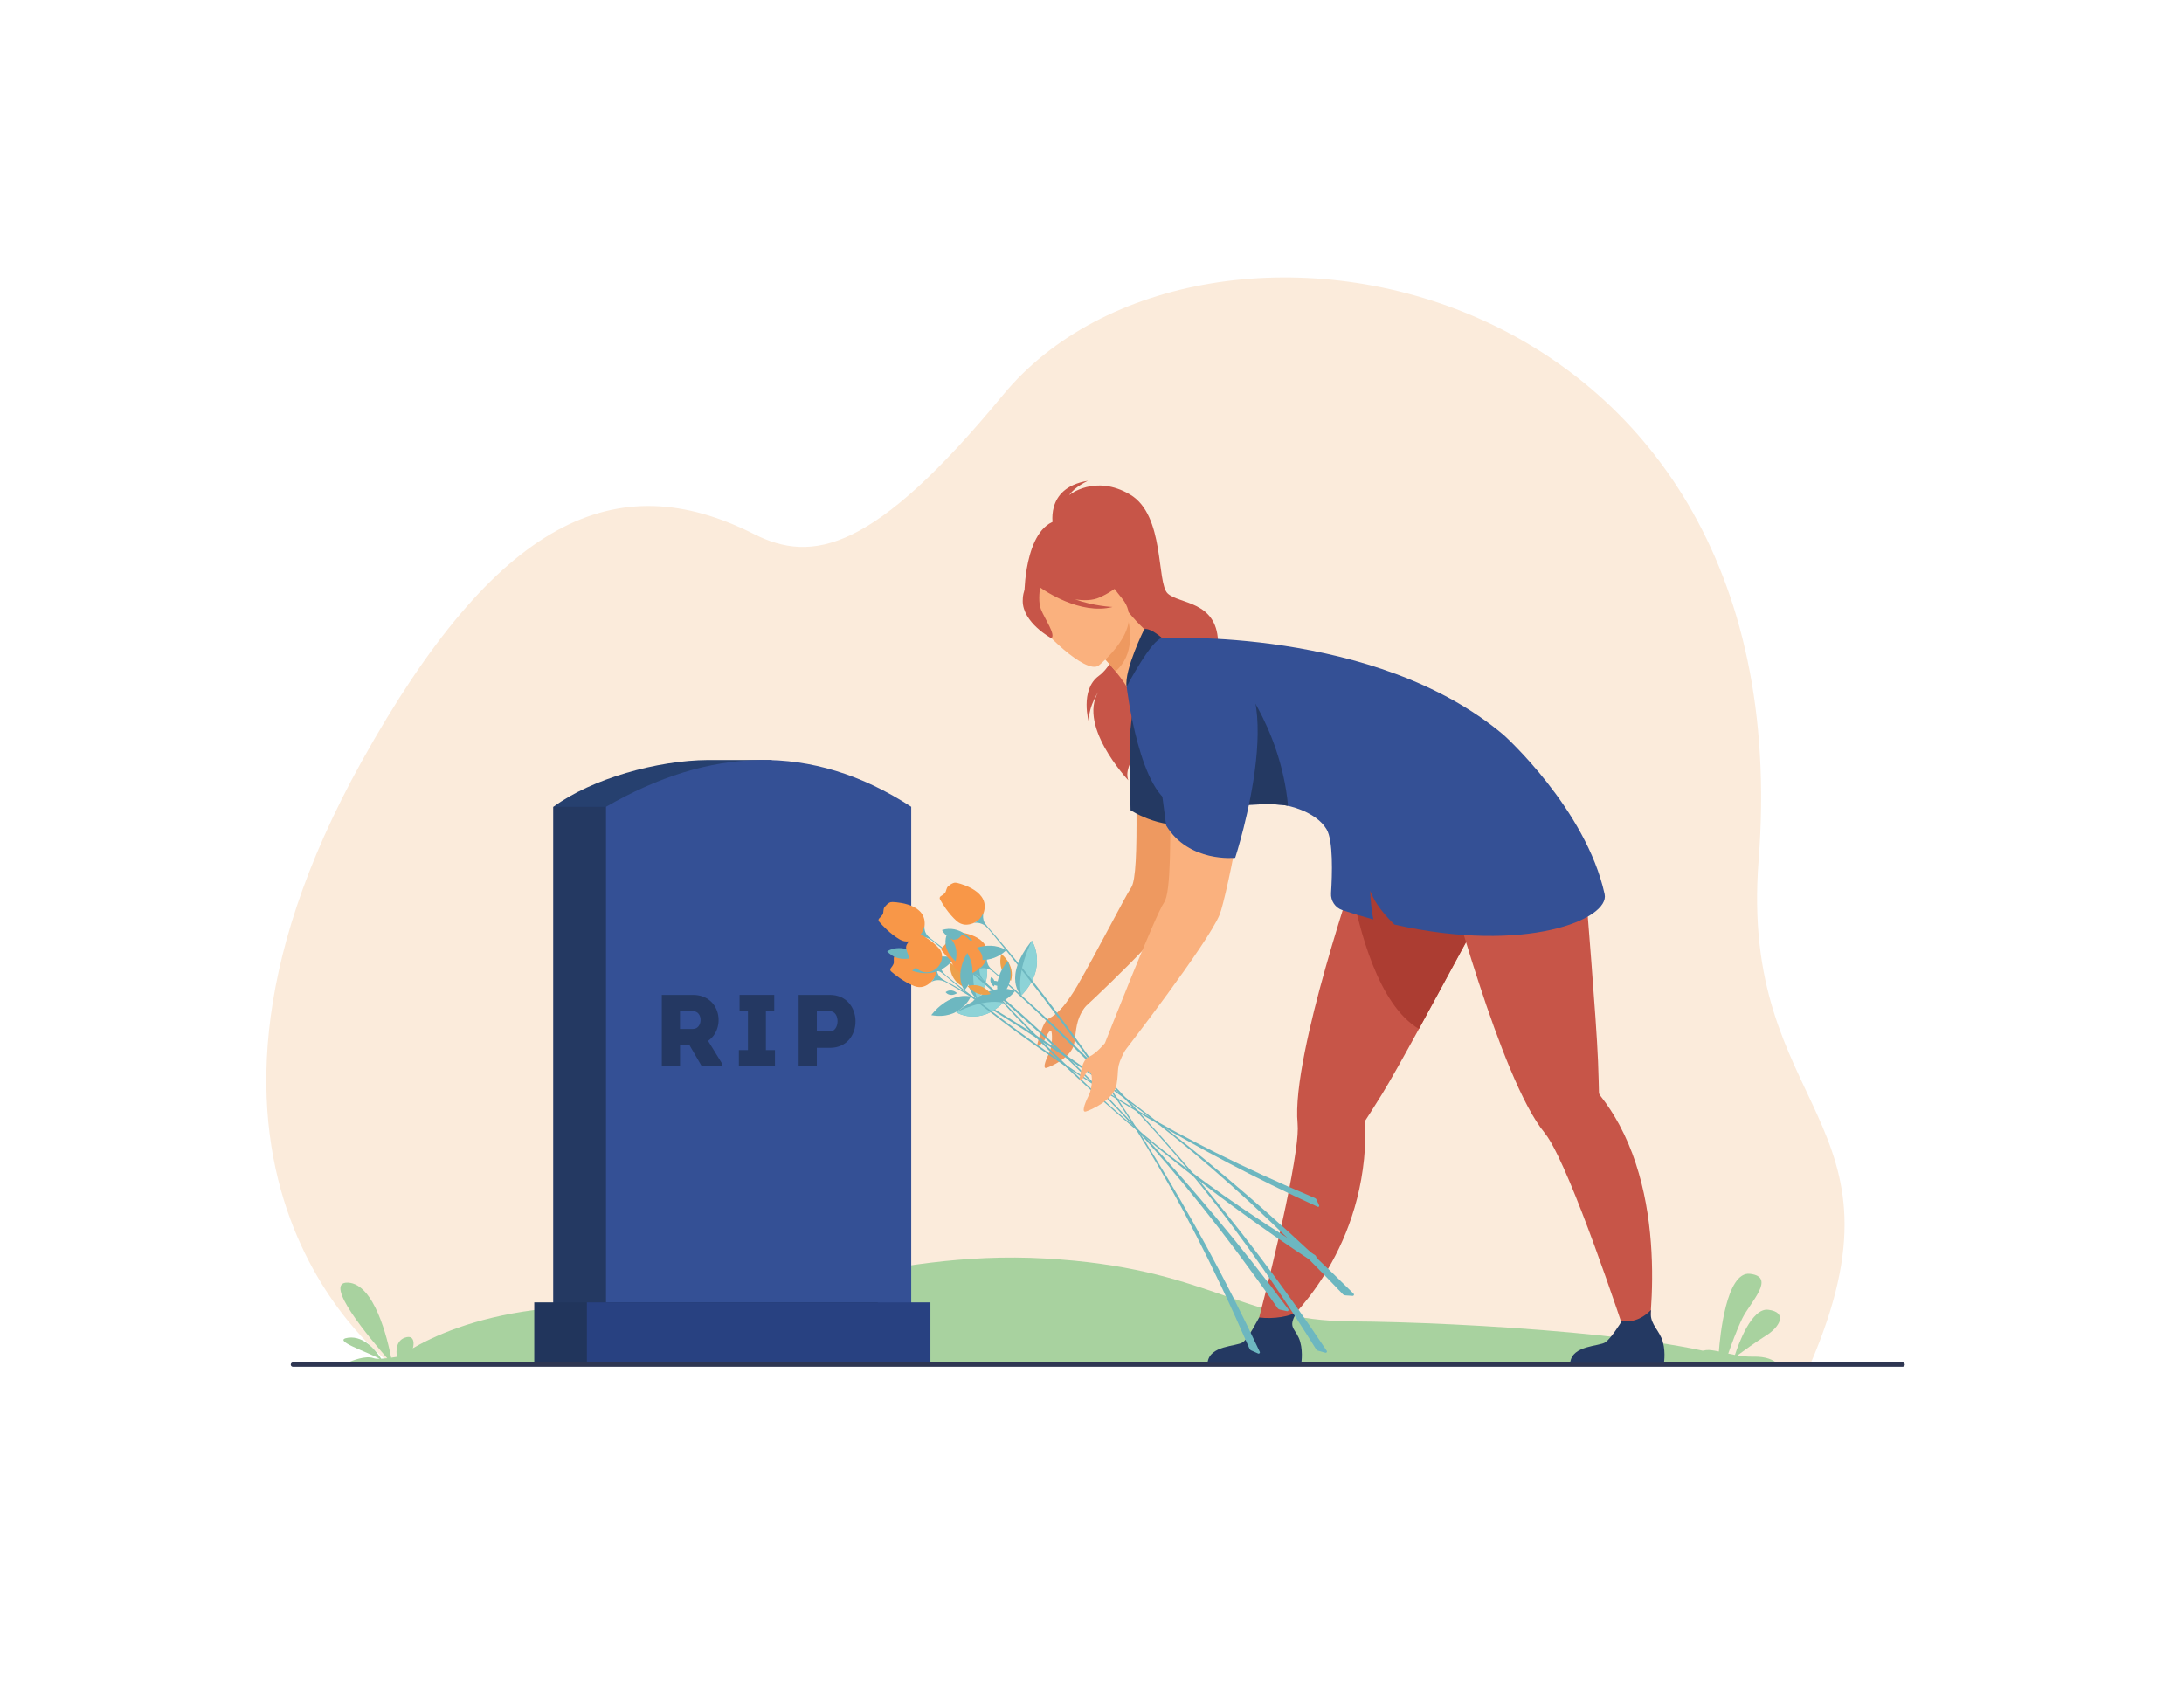 <?xml version="1.0" encoding="UTF-8"?>
<svg id="Layer_1" data-name="Layer 1" xmlns="http://www.w3.org/2000/svg" viewBox="0 0 643.15 499.89">
  <defs>
    <style>
      .cls-1 {
        fill: #f89748;
      }

      .cls-1, .cls-2, .cls-3, .cls-4, .cls-5, .cls-6, .cls-7, .cls-8, .cls-9, .cls-10, .cls-11, .cls-12, .cls-13, .cls-14, .cls-15, .cls-16, .cls-17 {
        stroke-width: 0px;
      }

      .cls-2 {
        fill: #fab17e;
      }

      .cls-3 {
        fill: #26406f;
      }

      .cls-4 {
        fill: #345095;
      }

      .cls-5 {
        fill: #284181;
      }

      .cls-6 {
        fill: #6db7c0;
      }

      .cls-7 {
        fill: #2e3652;
      }

      .cls-8 {
        fill: #243962;
      }

      .cls-9 {
        fill: #243862;
      }

      .cls-10 {
        fill: #21355c;
      }

      .cls-11 {
        fill: #c75548;
      }

      .cls-12 {
        fill: #ac3d32;
      }

      .cls-13 {
        fill: #a8d29f;
      }

      .cls-14 {
        fill: #8dd3d7;
      }

      .cls-15 {
        fill: #eda04b;
      }

      .cls-16 {
        fill: #ee9960;
      }

      .cls-17 {
        fill: #fbebdb;
      }
    </style>
  </defs>
  <g>
    <path class="cls-17" d="m115.35,401.95s-76.85-55.45-8.8-177.75c39.77-71.47,74.92-87.38,115.44-66.91,17.27,8.72,35.25,5.34,73.38-40.95,57.89-70.27,236.11-37.9,222.51,137.11-5.78,74.39,46.73,75.67,15.1,148.65l-417.63-.15Z"/>
    <path class="cls-13" d="m114.99,401.62s19.93-18.16,65.22-16.79c45.29,1.37,79.46-16.88,127.62-14.14,48.17,2.74,57.06,18.35,89.99,18.53,32.92.18,101.66,4.34,116.73,12.88l-399.56-.48Z"/>
    <path class="cls-13" d="m523.03,401.31h-23.54c-1.26-1.07.87-3.5,3.1-3.66.97-.07,2.19.13,3.59.43.32-4.3,2.17-23.65,9.15-22.87,7.84.87,0,8.52-2.22,13.05-1.64,3.35-3.37,8.16-4.17,10.43.64.14,1.3.27,1.97.4,1.04-3.19,4.91-13.92,9.82-13.3,5.77.73,3.45,5.04-.64,7.59-3,1.88-6.69,4.55-8.44,5.84,1.48.24,3.03.41,4.6.37,4.03-.1,6,1.09,6.76,1.73Z"/>
    <path class="cls-13" d="m112.27,400.22c-1.21-1.91-4.86-6.85-9.72-6.2-5.3.71,5.85,4.21,9.26,6.21-.76.01-1.41-.05-1.89-.22-2.28-.81-6.19.75-7.44,1.29h21.72c-.15-.52-.54-1.37-1.55-1.99-.36-.22-1.07-.25-2-.18,1.29-1.52,2.19-6.39-1.41-5.13-2.63.91-2.62,3.89-2.36,5.64-.56.09-1.13.18-1.69.26-1.08-5.51-4.91-21.66-12.66-22.1-7.86-.44,6.66,16.75,11.5,22.25-.62.07-1.22.13-1.77.16Z"/>
    <path class="cls-7" d="m560.29,402.58H86.26c-.35,0-.64-.29-.64-.64h0c0-.35.29-.64.64-.64h474.02c.35,0,.64.29.64.64h0c0,.35-.29.64-.64.64Z"/>
  </g>
  <g>
    <g>
      <path class="cls-3" d="m208.54,223.86h18.74s-.15,5.09-.15,5.09c8.65,1.66,17.22,4.53,25.72,8.7v146.49h-89.88v-146.49c11.32-8.31,30.59-13.69,45.57-13.79Z"/>
      <path class="cls-8" d="m199.95,384.13c5.82-16.34,13.12-37.11,13.12-38.52,0-2.35-34.61-107.96-34.61-107.96h-15.5v146.49h36.98Z"/>
      <path class="cls-4" d="m178.46,384.13h89.88v-146.49c-29.51-19.22-59.45-17.54-89.88,0v146.49Z"/>
      <rect class="cls-10" x="157.33" y="383.62" width="101.16" height="17.67"/>
      <g>
        <path class="cls-9" d="m212.61,313.23v.78h-5.99l-3.59-6.17h-2.78v6.17h-5.36v-20.96h9.19c8.24.03,9.73,9.94,4.43,13.54l4.1,6.65Zm-8.54-15.39c-1.26-.03-2.58,0-3.83,0v5.24h3.83c2.9,0,3.06-5.21,0-5.24Z"/>
        <path class="cls-9" d="m228.21,309.31v4.7h-10.63v-4.7h2.67v-11.59h-2.46v-4.67h10.21v4.67h-2.46v11.59h2.67Z"/>
        <path class="cls-9" d="m235.18,314.01v-20.96h9.23c10.03.03,10.03,15.6,0,15.6h-3.87v5.36h-5.36Zm9.19-16.17c-1.26-.03-2.6,0-3.83,0v5.99h3.83c2.94,0,3.12-5.96,0-5.99Z"/>
      </g>
      <rect class="cls-5" x="172.83" y="383.62" width="101.16" height="17.67"/>
    </g>
    <path class="cls-16" d="m334.68,204.92c.41-10.09,12.55-15.22,19.86-8.25,1.31,1.25,2.35,2.82,2.93,4.78,3.21,10.85-7.01,58.89-8.86,63.4-3.38,8.2-30.41,32.99-30.41,32.99l-6.94.82s3.14-3.38,6-8.33c5.91-10.22,14.17-26.48,15.84-28.87,2.87-4.11.81-37.38,1.58-56.54Z"/>
    <path class="cls-11" d="m313.64,153.08c-.29-.69,16.72,4.61,17.66,5.37,8.71,7.01,8.32,18.04,4.11,18.83-2.7.5-1.45,4.93-1.45,4.93l-32.27-7.92s.22-21.8,11.94-21.21Z"/>
    <path class="cls-11" d="m310.19,155.33s-2.97-11.59,10.17-13.71c0,0-3.81,1.72-5.52,4.22,0,0,7.59-6.27,17.94-.18,10.34,6.1,7.73,25.98,11.08,29.14,3.36,3.16,14.28,2.14,14.83,14,.55,11.86-30.08,31.76-26.41,41.05,0,0-15.98-16.92-8.14-27.08,0,0-3.82,4.97-3.47,10.09,0,0-2.81-9.65,2.95-13.81,5.1-3.68,8-14.6,7.22-16.35-.77-1.74-20.67-27.37-20.67-27.37Z"/>
    <path class="cls-11" d="m369.49,393.03l6.62-.97s22.26-17.69,25.58-50.7c.34-3.36.41-6.77.16-10.21-.03-.4.01-.79.23-1.13,0,0,0,0,0,0,.71-1.09,2.49-3.83,4.89-7.72,2.37-3.83,6.42-11.08,10.87-19.22,8.03-14.65,17.37-32.17,20.58-37.75,10.21-17.78,5.29-29.74,5.29-29.74,0,0-28.5-2.82-36.3-9.65l-2.81,4.33s-6.17,27.33-5.88,27.46c-.3.93-.61,1.88-.93,2.84-4.87,15.04-10.48,33.83-13.53,49.14-1.72,8.61-2.63,16.12-2.14,21.23.17,1.75-.04,4.45-.5,7.78-2.76,19.62-12.13,54.31-12.13,54.31Z"/>
    <path class="cls-8" d="m355.6,401.41h27.62s.66-4.21-.78-7.4c-1.38-3.06-3.35-3.16-.25-7.97-1.76,1.81-7.4,2.55-11.39,2.02-.49.79-3.15,6.12-4.79,7.29-1.81,1.3-9.86.83-10.41,6.06Z"/>
    <path class="cls-12" d="m397.79,260.56c2.41,13.31,8.11,35.46,20.05,42.51,8.03-14.65,17.37-32.17,20.58-37.75,10.21-17.78,5.29-29.74,5.29-29.74,0,0-28.5-2.82-36.3-9.65l-2.81,4.33s-6.17,27.33-5.88,27.46c-.3.93-.61,1.88-.93,2.84Z"/>
    <path class="cls-11" d="m417.17,237.63l-.09-5.17c10.29,1.3,27.83-3.67,27.83-3.67,0,0,20.06,6.2,21.54,26.66.72,9.98,3.64,44.53,4.14,57.14.18,4.57.24,7.83.27,9.13,0,0,0,0,0,.01,0,.4.19.75.44,1.06,2.13,2.71,3.98,5.58,5.58,8.55,15.71,29.23,7.49,68.94,7.49,68.94l-3.65-.93s-13.28-41.17-21.96-58.97c-1.47-3.02-2.81-5.37-3.93-6.73-3.26-3.96-6.71-10.7-10.1-18.8-6.41-15.32-12.64-35.53-17.08-51.18-.31.06-10.47-26.06-10.47-26.06Z"/>
    <path class="cls-2" d="m345.5,218.38c16-6.49,1.63-28.12.73-27.56-2.38-.1-8.08-3.33-13.88-10.49l-.53.63-8.76,10.59s2.92,3.1,5.45,6.19c1.98,2.42,3.72,4.84,3.66,5.77-.72.78,9.06,16.61,13.33,14.87Z"/>
    <path class="cls-8" d="m334.35,205.09s-1.35,6.41-1.56,11.7c-.22,5.29.13,21.85.13,21.85,0,0,10.27,6.87,21.08,3.41,0,0,3.42-10.79-.89-18.55-4.3-7.76-18.76-18.41-18.76-18.41Z"/>
    <path class="cls-16" d="m323.06,191.54s2.92,3.1,5.45,6.19c5.71-4.93,4.46-12.79,3.31-16.78l-8.77,10.59Z"/>
    <path class="cls-2" d="m323.5,196.07s14.03-11.05,7.01-19.68c-7.02-8.63-9.93-15.87-19.18-9.17-9.25,6.69-8.29,11.38-6.65,14.83,1.64,3.45,15,16.68,18.83,14.02Z"/>
    <path class="cls-11" d="m301.18,176.92c.03-4.34,2.11-5.09,3.65-5.04,4.17-10.32,15.17-11.66,15.17-11.66,5.97,5.43,12.2,8.85,12.2,8.85,0,0-1.25,3.61-8.29,6.86-2.15.99-4.76,1.02-7.36.59,5.57,2.03,11.09,2.26,11.09,2.26-9.56,2.45-20.23-4.94-21.34-5.73-.23,1.45-.55,4.45.26,6.48,1.1,2.76,4.47,7.53,3.03,8.45,0,0-8.46-4.55-8.42-11.05Z"/>
    <path class="cls-8" d="m462.39,401.41h27.62s.66-4.21-.78-7.4c-1.38-3.06-3.55-4.46-3.03-8.17-1.76,1.81-4.62,3.83-8.61,3.29-.49.79-3.16,5.04-4.79,6.21-1.81,1.3-9.85.83-10.41,6.06Z"/>
    <path class="cls-4" d="m346.52,237.2c3.71.66,8.74.54,13.87.27,7.3-.37,14.79-1.03,18.92-.1.81.18,3.16.75,5.63,1.99h0s.06.03.17.09c.82.42,1.65.92,2.44,1.5,1.2.89,2.3,1.98,3.1,3.31,1.99,3.29,1.67,13.33,1.32,18.85-.14,2.22,1.23,4.27,3.34,4.97,2.95.97,5.84,1.84,8.67,2.61.15.04.29.08.45.12-.11-.54-.21-1.07-.29-1.6-.6-3.67-.62-6.81-.62-6.81,1.24,3.6,4.33,7.22,7.11,9.93,38.96,8.8,63.51-1.7,61.91-8.95-5.53-25.17-29.72-46.88-29.72-46.88-37.93-32.01-100.54-28.52-100.54-28.52,0,0-3.15.13-6.17,5.21-4.33,7.33-4.33,9.06-4.33,9.06,0,0,3.86,33,14.76,34.94Z"/>
    <path class="cls-8" d="m360.39,237.47c7.3-.37,14.79-1.03,18.92-.1-2.23-23.94-16.27-39.96-16.27-39.96,0,0-2.52,30.85-2.64,40.06Z"/>
    <path class="cls-2" d="m347.42,196.42s16.63-.25,19.95,11.2c3.32,11.45-6.25,57.11-8.23,61.84-3.61,8.63-27.95,40.12-27.95,40.12l-5.8-2.35s14.79-37.7,17.42-41.42c4.13-5.85-.84-64.36,4.6-69.39Z"/>
    <path class="cls-4" d="m340.28,219.26s-6.69-29.82,17.53-26.24c24.22,3.57,5.93,59.65,5.93,59.65,0,0-13.63,1.51-20.33-9.52l-3.13-23.88Z"/>
    <path class="cls-8" d="m342.25,187.98s-3.39-3.1-5.27-2.68c0,0-5.96,12-5.22,16.96,0,0,7.54-14.31,10.49-14.27Z"/>
    <path class="cls-16" d="m313.83,295.72s-2.89,3.36-4.86,4.21c-1.97.84-3.33,7.09-3.57,7.99-.24.9,1.9-.69,2.59-2.27.7-1.58,1.24-2.24,1.56-1.98.32.27.53,4.25-.67,6.68-1.2,2.43-1.81,4.51-.71,4.2,1.1-.31,7.48-3.01,8.18-7.27.7-4.26.37-6.62,3.11-10.59,2.99-4.34-5.63-.96-5.63-.96Z"/>
    <g>
      <g>
        <path class="cls-6" d="m287.95,294.46c6.31-9.77-.14-16.47-.14-16.47-6.47,12.46.14,16.47.14,16.47Z"/>
        <path class="cls-6" d="m285.9,293.51s-2.97,7.05-11.66,5.51c0,0,4.8-6.77,11.66-5.51Z"/>
        <path class="cls-6" d="m396.11,381.55l2.23.15c.34.02.52-.39.28-.63-33.93-33.76-68.32-59.5-89.69-73.62-23.32-15.4-38.76-22.84-38.92-22.92h0c.15.07,15.39,8.09,38.64,23.45,21.4,14.14,48.78,33.21,86.82,73.27.16.17.39.27.63.29Z"/>
        <path class="cls-1" d="m265.47,279.86c2.31-.25,11.61-.78,10.24,7.37,0,0-2.49,4.81-6.51,3.21-3.07-1.22-5.71-3.36-6.8-4.31-.28-.25-.31-.67-.07-.96.25-.31.57-.74.8-1.27.28-.63-.18-1.54.28-2.3.29-.48.6-.95,1.08-1.35.27-.23.62-.36.97-.4Z"/>
        <path class="cls-6" d="m275.79,284.71s-.29,2.62,2.11,3.94l.7.67s-2.11-1.33-4.42-.08c0,0,1.78-1.43,1.61-4.53Z"/>
        <path class="cls-14" d="m287.95,294.46c6.31-9.77-.14-16.47-.14-16.47,0,0-2.86,9.87.14,16.47Z"/>
      </g>
      <g>
        <path class="cls-6" d="m280.99,282.24s-3.99,6.53-12.35,3.71c0,0,5.76-5.98,12.35-3.71Z"/>
        <path class="cls-6" d="m376.83,385.73l2.19.49c.33.07.58-.31.37-.58-28.52-38.45-58.68-69.03-77.7-86.18-20.76-18.71-34.92-28.37-35.06-28.47h0c.14.09,14.02,10.29,34.71,28.95,19.05,17.17,43.28,40.11,74.91,85.41.14.19.35.33.58.38Z"/>
        <path class="cls-1" d="m262.83,265.69c2.32.09,11.6.96,9.03,8.82,0,0-3.18,4.38-6.92,2.2-2.85-1.67-5.15-4.18-6.08-5.27-.24-.29-.2-.71.08-.96.3-.27.67-.65.98-1.13.37-.58.05-1.55.62-2.23.36-.43.73-.85,1.27-1.18.31-.19.67-.26,1.02-.25Z"/>
        <path class="cls-6" d="m272.3,272.03s-.67,2.55,1.5,4.21l.6.77s-1.89-1.63-4.36-.74c0,0,1.98-1.15,2.26-4.24Z"/>
      </g>
      <path class="cls-6" d="m270.56,281.44s-4.52-3.92-9.31-1.25c0,0,3.02,4.12,9.31,1.25Z"/>
      <path class="cls-15" d="m284.12,290.76c-.01.2-4.69-1.58-4.35-7.12,0,0,4.69,2.22,4.35,7.12Z"/>
      <path class="cls-6" d="m281.81,292.57c.1-.06-1.59-1.63-3.35-.33,0,0,1.1,1.61,3.35.33Z"/>
    </g>
    <g>
      <g>
        <path class="cls-6" d="m300.73,293.24c8.12-8.32,3.14-16.17,3.14-16.17-8.81,10.93-3.14,16.17-3.14,16.17Z"/>
        <path class="cls-6" d="m298.91,291.9s-4.32,6.32-12.52,3.08c0,0,6.05-5.68,12.52-3.08Z"/>
        <path class="cls-6" d="m388.14,397.84l2.16.6c.33.09.59-.28.4-.56-26.54-39.83-53.85-69.65-71.98-87.73-19.79-19.73-33.45-30.1-33.58-30.2h0c.14.1,13.48,10.99,33.21,30.67,18.16,18.11,39.93,40,69.24,86.83.13.2.33.34.56.41Z"/>
        <path class="cls-1" d="m281.61,274.46c2.32.21,11.54,1.54,8.57,9.26,0,0-3.4,4.22-7.02,1.85-2.77-1.81-4.93-4.43-5.8-5.57-.23-.3-.17-.72.12-.95.31-.25.7-.62,1.03-1.08.4-.56.13-1.54.73-2.2.38-.41.77-.81,1.33-1.11.31-.17.68-.23,1.03-.2Z"/>
        <path class="cls-6" d="m290.75,281.26s-.8,2.51,1.29,4.28l.56.8s-1.8-1.73-4.32-.96c0,0,2.03-1.05,2.48-4.12Z"/>
        <path class="cls-14" d="m300.73,293.24c8.12-8.32,3.14-16.17,3.14-16.17,0,0-4.77,9.1-3.14,16.17Z"/>
      </g>
      <g>
        <path class="cls-6" d="m296.34,279.88s-5.21,5.61-12.84,1.18c0,0,6.83-4.72,12.84-1.18Z"/>
        <path class="cls-6" d="m368.45,397.76l2.05.91c.31.14.63-.19.48-.49-20.3-43.35-42.55-76.71-57.78-97.3-16.62-22.47-28.58-34.75-28.7-34.87h0c.12.12,11.69,12.88,28.26,35.28,15.25,20.62,33.2,45.31,55.2,95.99.09.22.28.39.49.48Z"/>
        <path class="cls-1" d="m281.83,260.05c2.26.55,11.18,3.25,7.1,10.44,0,0-3.99,3.66-7.22.78-2.47-2.2-4.22-5.12-4.91-6.38-.18-.33-.06-.73.26-.92.34-.2.79-.5,1.18-.92.47-.49.36-1.51,1.05-2.06.43-.35.88-.68,1.48-.9.34-.12.7-.12,1.05-.04Z"/>
        <path class="cls-6" d="m289.86,268.14s-1.17,2.36.64,4.43l.43.87s-1.53-1.98-4.13-1.59c0,0,2.17-.73,3.06-3.71Z"/>
      </g>
      <path class="cls-6" d="m286.28,277.02s-3.65-4.74-8.87-3.08c0,0,2.14,4.64,8.87,3.08Z"/>
      <path class="cls-15" d="m297.72,288.85c-.05.19-4.29-2.48-2.85-7.84,0,0,4.16,3.11,2.85,7.84Z"/>
      <path class="cls-6" d="m295.09,290.16c.11-.04-1.23-1.91-3.22-.99,0,0,.76,1.8,3.22.99Z"/>
    </g>
    <g>
      <g>
        <path class="cls-6" d="m295.42,295.35c-7.04,7.02-13.8,2.84-13.8,2.84,9.26-7.64,13.8-2.84,13.8-2.84Z"/>
        <path class="cls-6" d="m294.26,293.8s5.37-3.75,2.52-10.73c0,0-4.8,5.23-2.52,10.73Z"/>
        <path class="cls-6" d="m387.61,370.18l.53,1.84c.08.28-.23.51-.48.35-34.31-22.33-61.99-46.47-77.62-61.81-17.06-16.74-26.04-28.32-26.13-28.44h0c.09.11,9.52,11.42,26.53,28.11,15.66,15.36,36.5,34.84,76.82,59.47.17.11.3.28.35.47Z"/>
        <path class="cls-1" d="m279.18,279.17c.2,1.98,1.43,9.85,8,7.24,0,0,3.57-2.94,1.52-6.02-1.57-2.35-3.84-4.18-4.82-4.91-.26-.19-.61-.14-.81.11-.21.27-.52.61-.92.89-.48.34-1.32.13-1.87.65-.35.33-.68.67-.94,1.15-.14.27-.19.58-.16.89Z"/>
        <path class="cls-6" d="m285.09,286.92s2.14-.71,3.67,1.06l.69.47s-1.49-1.53-.86-3.68c0,0-.88,1.75-3.5,2.15Z"/>
        <path class="cls-14" d="m295.42,295.35c-7.04,7.02-13.8,2.84-13.8,2.84,0,0,7.74-4.16,13.8-2.84Z"/>
      </g>
      <g>
        <path class="cls-6" d="m283.96,291.71s4.75-4.51.89-10.99c0,0-3.97,5.88-.89,10.99Z"/>
        <path class="cls-6" d="m387.66,353.31l.8,1.74c.12.26-.15.54-.42.42-37.25-16.96-68.23-36.7-85.97-49.53-19.36-14-29.98-24.12-30.08-24.22h0c.1.1,11.12,9.88,30.43,23.84,17.77,12.85,41.29,29,84.83,47.34.19.08.33.23.42.42Z"/>
        <path class="cls-1" d="m266.87,279.49c.5,1.93,2.88,9.53,8.99,5.97,0,0,3.1-3.44.6-6.18-1.9-2.09-4.42-3.56-5.5-4.14-.28-.15-.63-.04-.79.23-.17.3-.42.68-.77,1.02-.42.41-1.28.32-1.75.92-.29.37-.58.76-.76,1.27-.1.29-.1.6-.02.9Z"/>
        <path class="cls-6" d="m273.86,286.28s2.01-1.02,3.79.5l.75.36s-1.7-1.29-1.4-3.52c0,0-.61,1.86-3.14,2.65Z"/>
      </g>
      <path class="cls-6" d="m281.42,283.13s-4.08-3.07-2.72-7.56c0,0,3.99,1.79,2.72,7.56Z"/>
      <path class="cls-15" d="m291.64,292.81c.17-.05-2.16-3.64-6.73-2.36,0,0,2.7,3.52,6.73,2.36Z"/>
      <path class="cls-6" d="m292.74,290.55c-.03.1-1.65-1.03-.88-2.74,0,0,1.55.63.88,2.74Z"/>
    </g>
    <path class="cls-2" d="m325.4,307.23s-2.55,3.12-4.72,4.05c-2.17.92-2.54,5.54-2.8,6.53-.26.99.92.43,1.69-1.31.77-1.74,1.32-.58,1.67-.29.36.29.65,3.89-.68,6.56-1.33,2.68-2.01,4.97-.8,4.63,1.21-.34,8.26-3.3,9.06-8,.79-4.7-.34-4.68,2.39-9.82,2.73-5.14-5.8-2.35-5.8-2.35Z"/>
  </g>
</svg>
